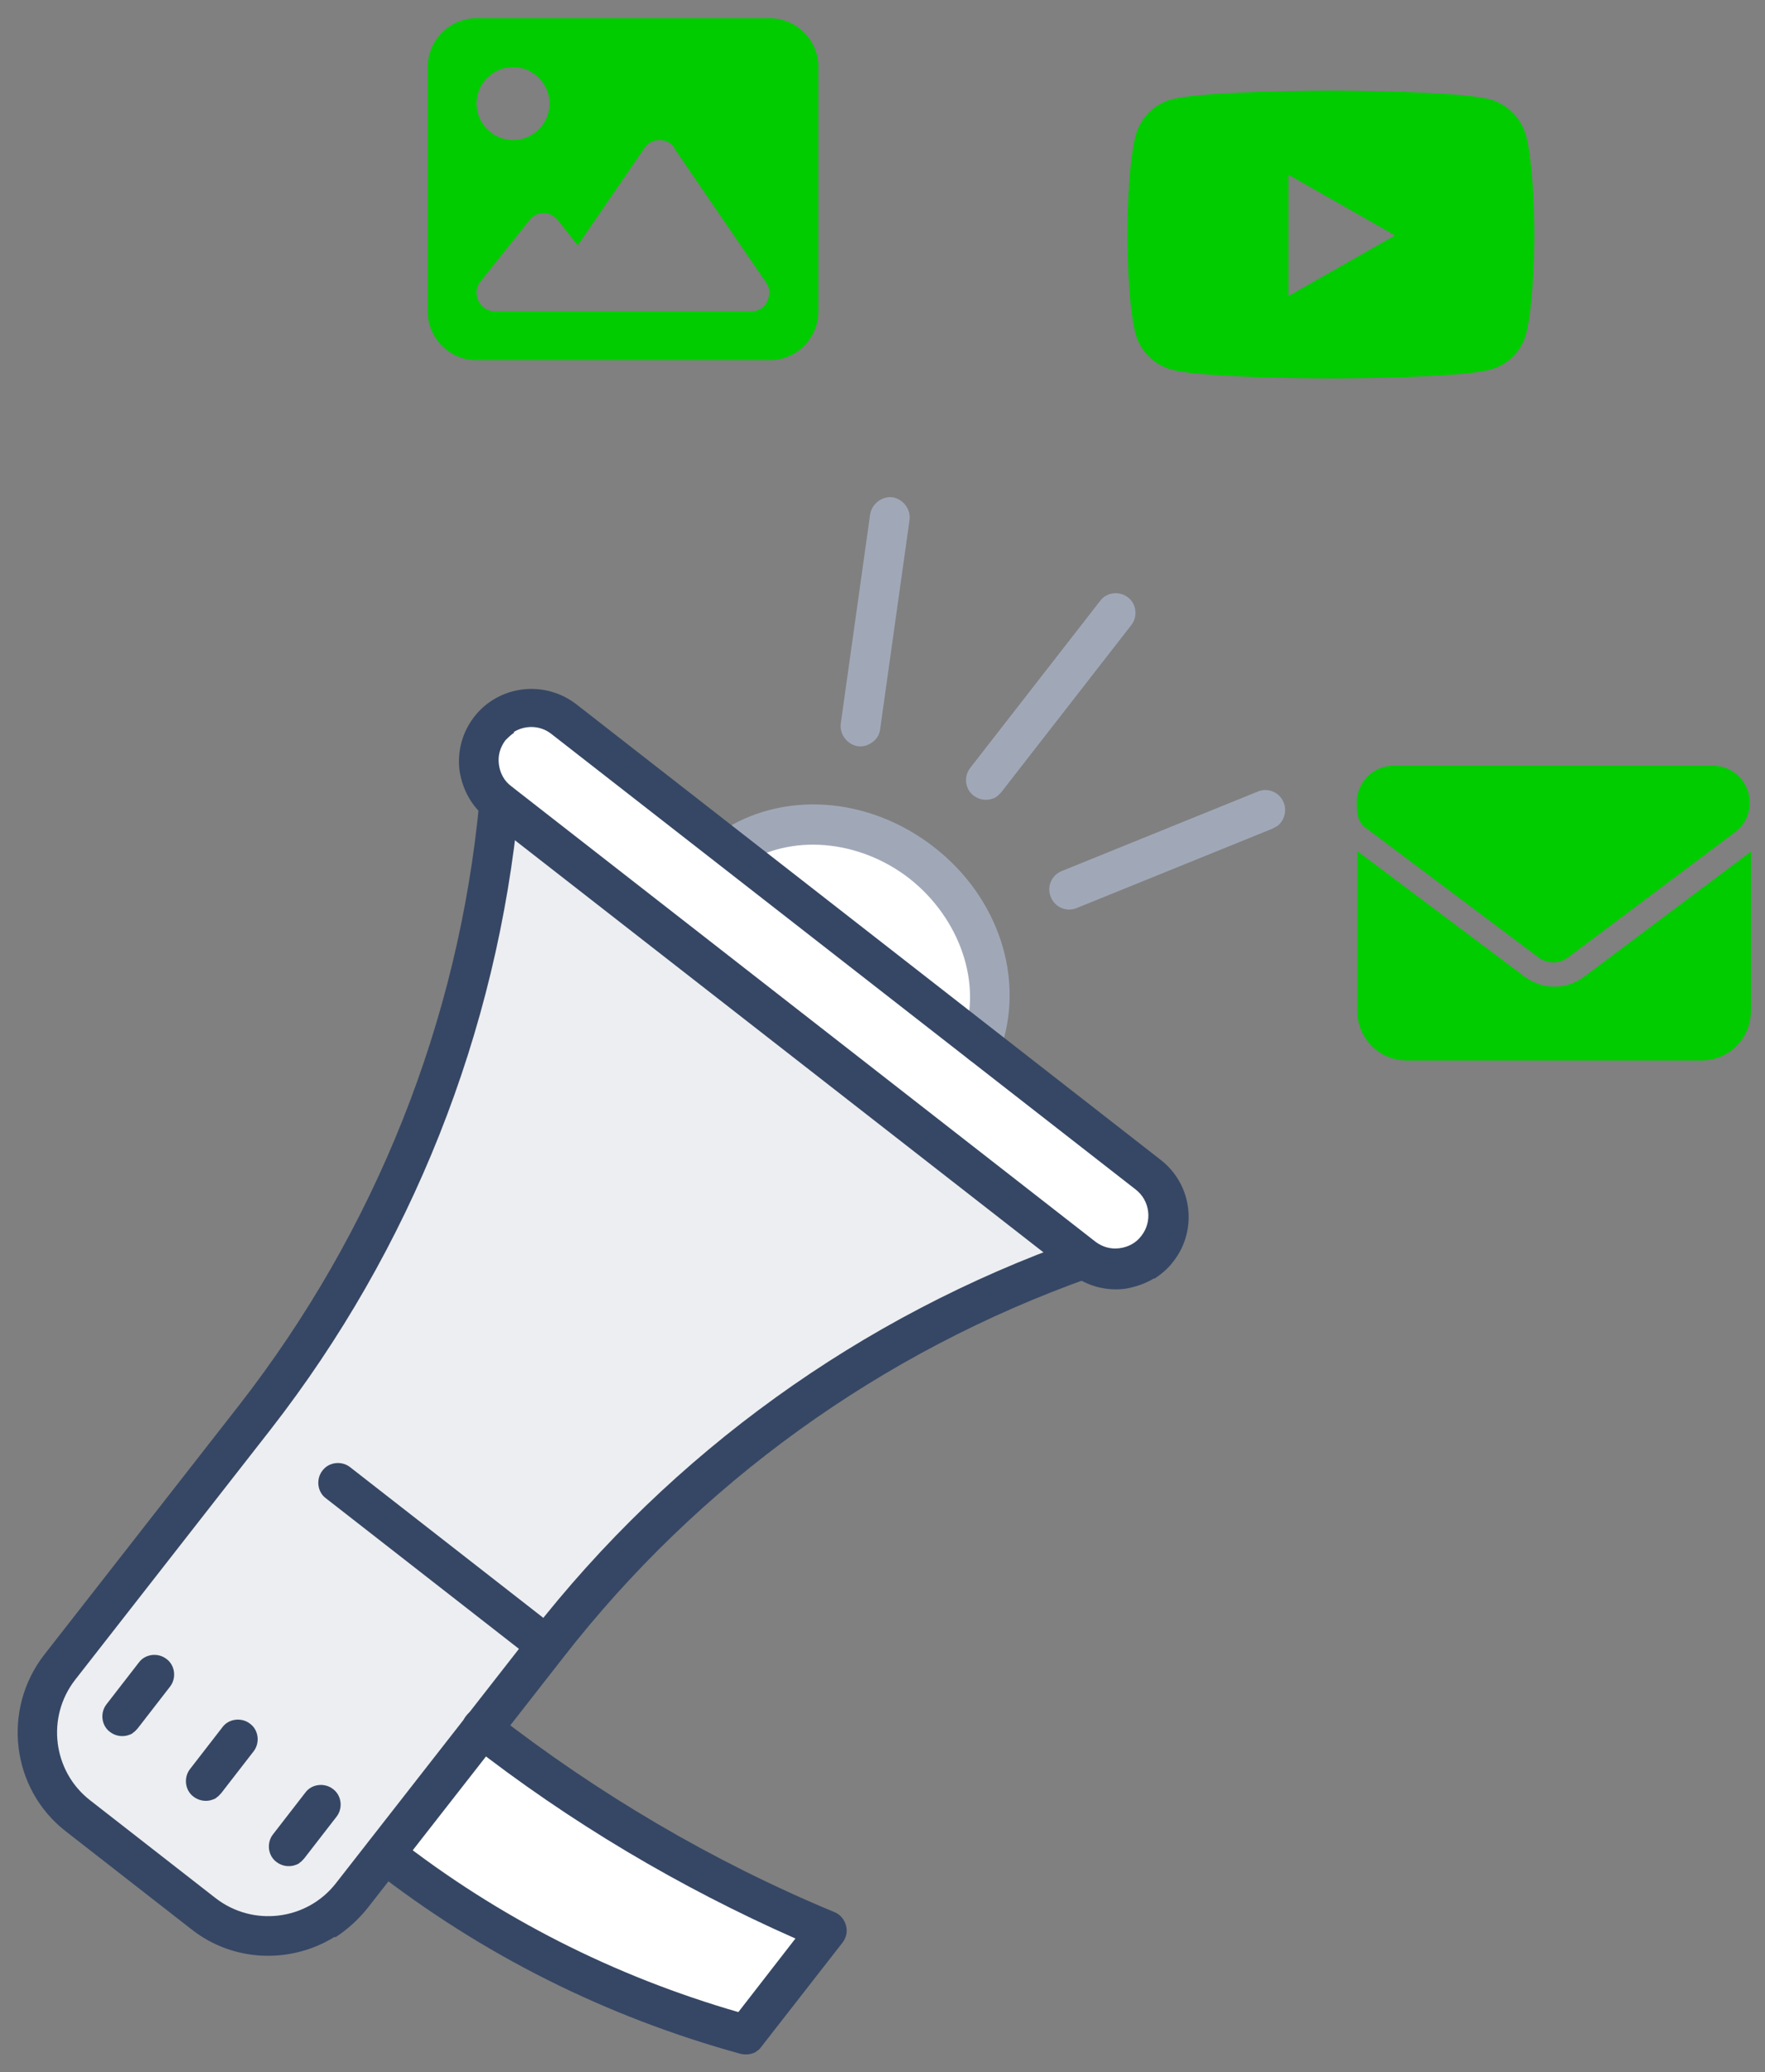<?xml version="1.0" encoding="UTF-8"?>
<svg xmlns="http://www.w3.org/2000/svg" id="Layer_1" data-name="Layer 1" version="1.1" viewBox="0 0 300 352.1">
  <rect x="0" y="0" width="300" height="352.1" fill="#808080" stroke="none"/>
  <defs>
    <style>
      .cls-1 {
        fill: #364765;
      }

      .cls-1, .cls-2, .cls-3, .cls-4, .cls-5 {
        stroke-width: 0px;
      }

      .cls-2 {
        fill: #0c0;
      }

      .cls-3 {
        fill: #edeef1;
      }

      .cls-4 {
        fill: #fff;
      }

      .cls-5 {
        fill: #a0a8b8;
      }
    </style>
  </defs>
  <g>
    <g>
      <path class="cls-4" d="M124.3,144.3c9.3-6.2,22.5-5.3,32.3,2.4,9.9,7.7,14,20.2,10.2,30.8l-42.5-33.2Z"></path>
      <path class="cls-4" d="M166.8,177.5l28.4,22.1c3.9,3,4.6,8.7,1.6,12.6-3,3.9-8.7,4.6-12.6,1.6l-99.3-77.4c-3.9-3-4.6-8.7-1.6-12.6s8.7-4.6,12.6-1.6l28.4,22.1,42.5,33.2Z"></path>
      <path class="cls-4" d="M140.6,328.1l-13.8,17.7c-22.3-6.1-43.2-16.6-61.5-30.8l16.6-21.3c18,14,37.7,25.6,58.7,34.4Z"></path>
      <path class="cls-3" d="M65.3,314.9l-5.5,7.1c-6.1,7.8-17.4,9.2-25.2,3.1l-21.3-16.6c-7.8-6.1-9.2-17.4-3.1-25.2l33.2-42.5c23.5-30.1,37.9-66.4,41.5-104.4l99.3,77.4c-36,12.8-67.7,35.6-91.2,65.7l-11.1,14.2-16.6,21.3Z"></path>
    </g>
    <g>
      <path class="cls-5" d="M168.6,180.3c-.8.5-1.9.7-2.9.3-1.8-.6-2.7-2.6-2-4.3,3.3-9.1-.5-20.2-9.1-27-8.6-6.7-20.3-7.7-28.4-2.3-1.6,1.1-3.6.6-4.7-.9-1-1.5-.6-3.6.9-4.7,10.6-7.1,25.2-6.1,36.3,2.5,11.1,8.6,15.6,22.5,11.3,34.6-.3.7-.8,1.3-1.4,1.7Z"></path>
      <path class="cls-1" d="M196.2,217.2c-1.5.9-3.2,1.5-5,1.8-3.3.4-6.5-.5-9.1-2.5l-99.3-77.4c-2.6-2-4.2-4.9-4.7-8.2-.4-3.3.5-6.5,2.5-9.1,4.2-5.4,12-6.3,17.4-2.1l99.3,77.4c5.4,4.2,6.3,12,2.1,17.3-.9,1.2-2,2.1-3.2,2.9ZM87.4,124.5c-.5.3-1,.8-1.5,1.3-.9,1.2-1.3,2.6-1.1,4.1s.9,2.8,2.1,3.7l99.3,77.4h0c1.2.9,2.6,1.3,4.1,1.1,1.5-.2,2.8-.9,3.7-2.1,1.9-2.4,1.5-6-1-7.9l-99.3-77.4c-1.9-1.5-4.5-1.5-6.4-.3Z"></path>
      <path class="cls-1" d="M94.7,282.4c-1.2.7-2.7.7-3.9-.2l-35.4-27.6c-1.5-1.1-1.7-3.3-.6-4.7,1.1-1.5,3.3-1.7,4.7-.6l35.4,27.6c1.5,1.1,1.7,3.3.6,4.7-.3.3-.5.6-.9.8Z"></path>
      <path class="cls-1" d="M56.9,329.1c-7.4,4.6-17.2,4.4-24.4-1.3l-21.3-16.6c-9.3-7.2-10.9-20.7-3.7-30l33.2-42.5c23.1-29.7,37.3-65.2,40.8-102.7.2-1.9,1.8-3.2,3.7-3,1.9.2,3.2,1.8,3,3.7-3.7,38.8-18.3,75.5-42.2,106.2l-33.2,42.5c-5,6.4-3.8,15.6,2.5,20.5l21.3,16.6c6.4,5,15.6,3.8,20.5-2.5l33.2-42.5c23.9-30.7,56-53.8,92.7-66.8,1.8-.6,3.7.3,4.3,2.1.6,1.8-.3,3.7-2,4.3-35.5,12.6-66.5,34.9-89.6,64.6l-33.2,42.5c-1.6,2-3.5,3.7-5.5,5Z"></path>
      <path class="cls-1" d="M36.8,305.5c-1.2.7-2.7.7-3.9-.2-1.5-1.1-1.7-3.3-.6-4.7l5.5-7.1c1.1-1.5,3.3-1.7,4.7-.6,1.5,1.1,1.7,3.3.6,4.7l-5.5,7.1c-.3.3-.5.6-.9.8Z"></path>
      <path class="cls-1" d="M22.6,294.5c-1.2.7-2.7.7-3.9-.2-1.5-1.1-1.7-3.3-.6-4.7l5.5-7.1c1.1-1.5,3.3-1.7,4.7-.6,1.5,1.1,1.7,3.3.6,4.7l-5.5,7.1c-.3.3-.5.6-.9.8Z"></path>
      <path class="cls-1" d="M50.9,316.6c-1.2.7-2.7.7-3.9-.2-1.5-1.1-1.7-3.3-.6-4.7l5.5-7.1c1.1-1.5,3.3-1.7,4.7-.6,1.5,1.1,1.7,3.3.6,4.7l-5.5,7.1c-.3.3-.5.6-.9.8Z"></path>
      <path class="cls-1" d="M128.6,348.6c-.8.5-1.8.6-2.7.4-22.9-6.3-43.9-16.8-62.6-31.4-1.5-1.1-1.7-3.3-.6-4.7,1.1-1.5,3.3-1.7,4.7-.6,17.4,13.6,37,23.5,58.1,29.6l9.7-12.5c-19.7-8.7-38.4-19.8-55.4-33.1-1.5-1.1-1.7-3.3-.6-4.7,1.1-1.5,3.3-1.7,4.7-.6,17.7,13.8,37.2,25.3,57.9,33.9,1,.4,1.7,1.2,2,2.3s0,2.1-.6,2.9l-13.8,17.7c-.2.3-.5.6-.9.8Z"></path>
      <path class="cls-5" d="M169.4,135.4c-1.2.7-2.7.7-3.9-.2-1.5-1.1-1.7-3.3-.6-4.7l22.1-28.4c1.1-1.5,3.3-1.7,4.7-.6,1.5,1.1,1.7,3.3.6,4.7l-22.1,28.4c-.3.3-.5.6-.9.8Z"></path>
      <path class="cls-5" d="M148,126.3c-.6.4-1.4.6-2.2.5-1.8-.3-3.1-2-2.9-3.8l5-35.6c.3-1.8,2-3.1,3.8-2.9,1.8.3,3.1,2,2.9,3.8l-5,35.6c-.1,1-.7,1.9-1.6,2.4Z"></path>
      <path class="cls-5" d="M216.8,140.5c-.2.1-.3.2-.5.3l-33.3,13.5c-1.7.7-3.7-.1-4.4-1.9-.7-1.7.1-3.7,1.9-4.4l33.3-13.5c1.7-.7,3.7.1,4.4,1.9.6,1.5,0,3.3-1.3,4.1Z"></path>
    </g>
  </g>
  <path class="cls-2" d="M236.9,130.1c-3.5,0-6.3,2.8-6.3,6.3s.9,3.8,2.5,5l28.4,21.3c1.5,1.1,3.5,1.1,5,0l28.4-21.3c1.6-1.2,2.5-3,2.5-5,0-3.5-2.8-6.3-6.3-6.3h-54.3ZM230.7,144.7v27.1c0,4.6,3.7,8.4,8.4,8.4h50.1c4.6,0,8.4-3.7,8.4-8.4v-27.1l-28.4,21.3c-3,2.2-7,2.2-10,0l-28.4-21.3Z"></path>
  <path class="cls-2" d="M259.4,23.1c-.8-3-3.2-5.4-6.1-6.2-5.4-1.5-27.1-1.5-27.1-1.5,0,0-21.7,0-27.1,1.5-3,.8-5.3,3.2-6.1,6.2-1.4,5.5-1.4,16.8-1.4,16.8,0,0,0,11.4,1.4,16.8.8,3,3.2,5.3,6.1,6.1,5.4,1.5,27.1,1.5,27.1,1.5,0,0,21.7,0,27.1-1.5,3-.8,5.3-3.1,6.1-6.1,1.4-5.5,1.4-16.8,1.4-16.8,0,0,0-11.4-1.4-16.8h0ZM219,50.3v-20.6l18.1,10.3-18.1,10.3h0Z"></path>
  <path class="cls-2" d="M72.7,11.4c0-4.6,3.7-8.3,8.3-8.3h49.8c4.6,0,8.3,3.7,8.3,8.3v41.5c0,4.6-3.7,8.3-8.3,8.3h-49.8c-4.6,0-8.3-3.7-8.3-8.3V11.4ZM114.7,25.2c-.6-.9-1.5-1.4-2.6-1.4s-2,.5-2.6,1.4l-11.3,16.5-3.4-4.3c-.6-.7-1.5-1.2-2.4-1.2s-1.8.4-2.4,1.2l-8.3,10.4c-.8.9-.9,2.2-.4,3.3s1.6,1.8,2.8,1.8h43.6c1.2,0,2.2-.6,2.7-1.7s.5-2.3-.2-3.2l-15.6-22.8h0ZM87.2,23.8c3.4,0,6.2-2.8,6.2-6.2s-2.8-6.2-6.2-6.2-6.2,2.8-6.2,6.2,2.8,6.2,6.2,6.2Z"></path>
</svg>
